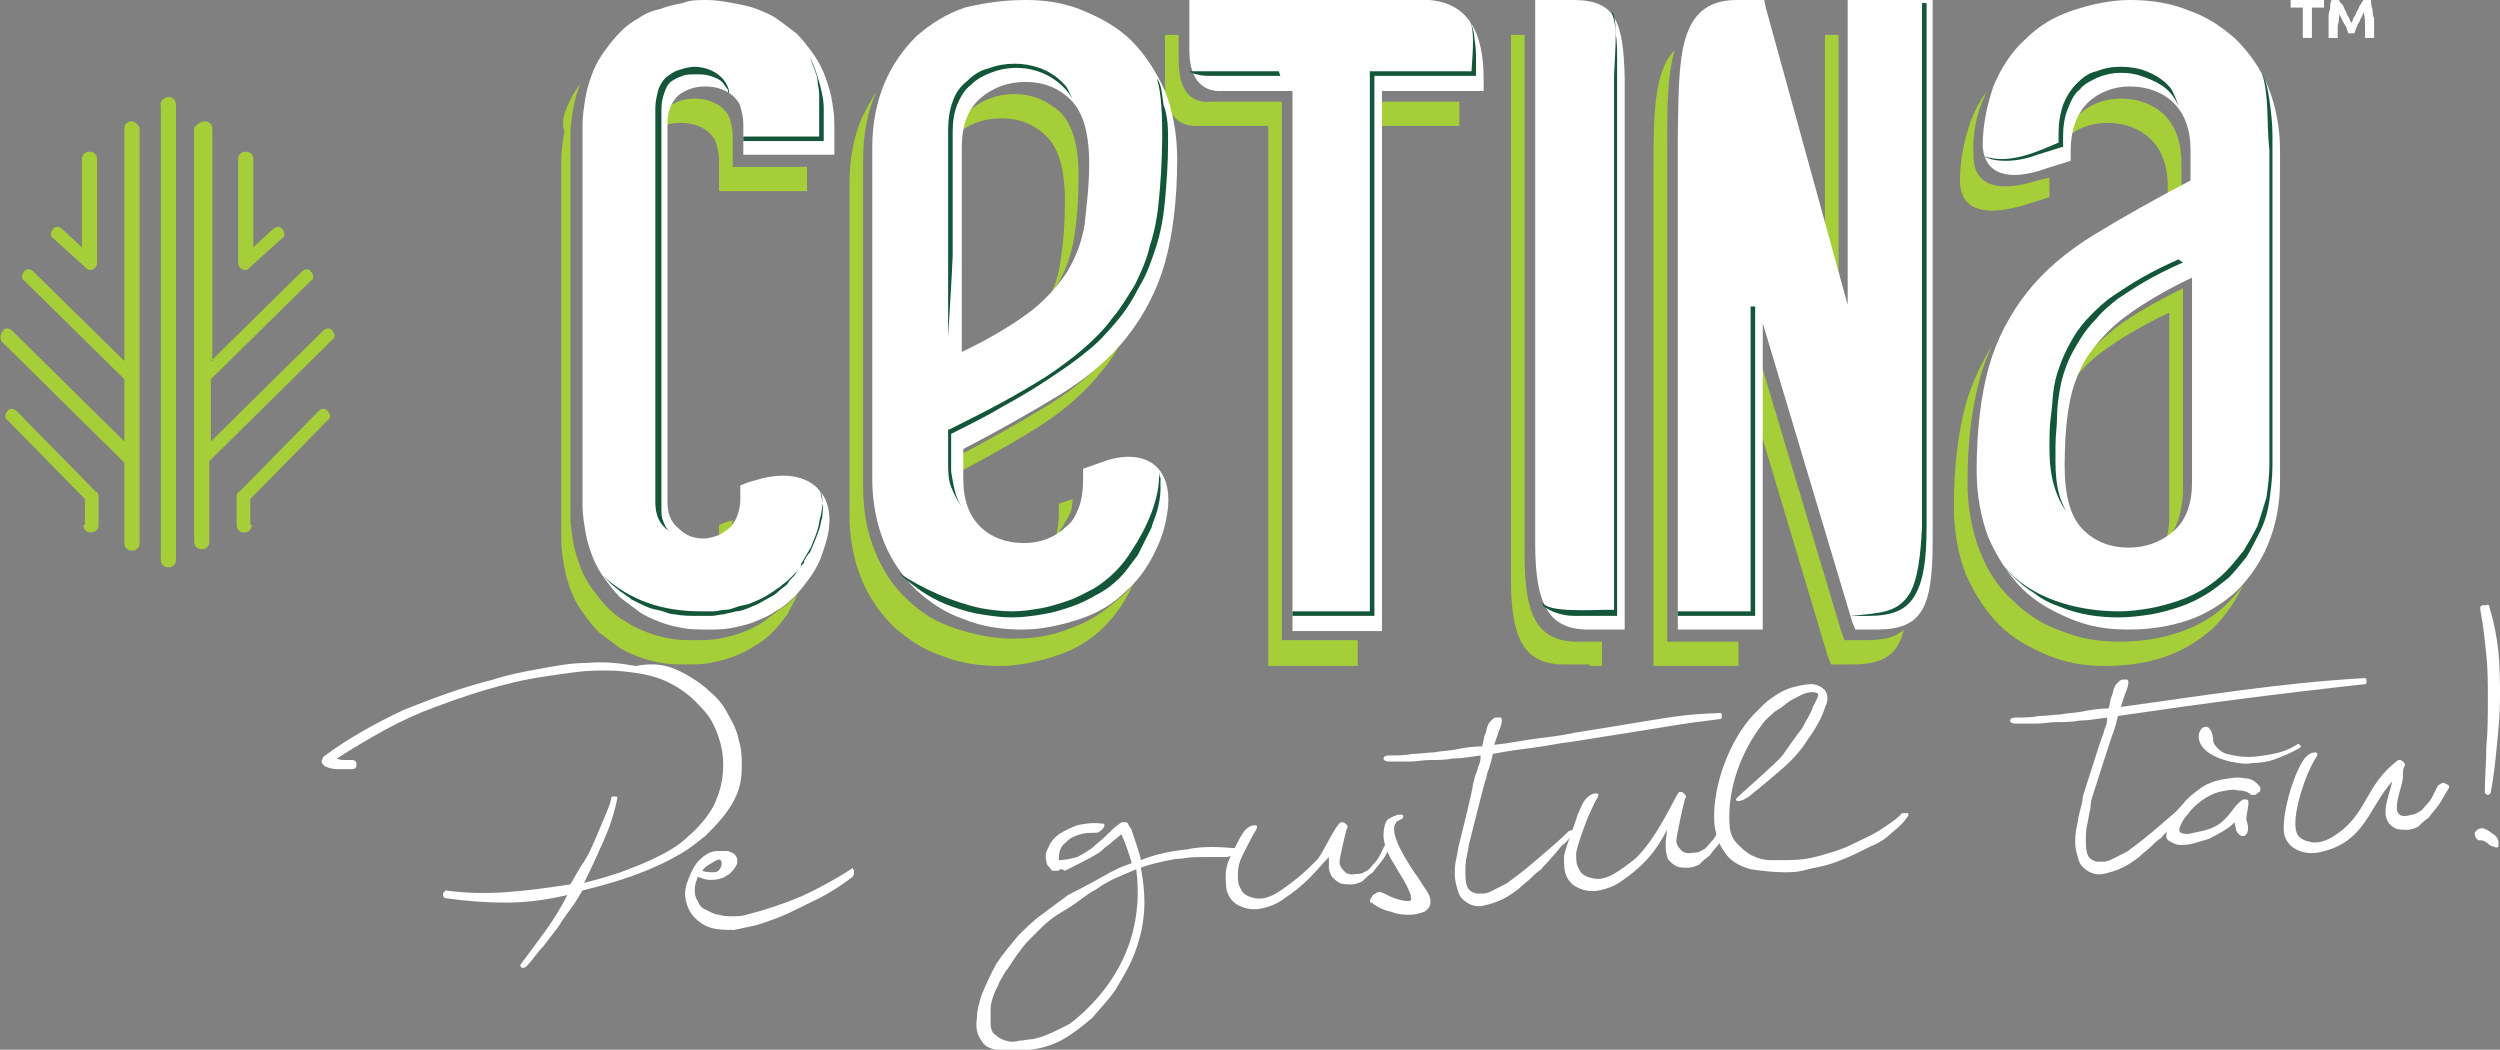 <?xml version="1.0" encoding="utf-8"?>
<!-- Generator: Adobe Illustrator 21.0.0, SVG Export Plug-In . SVG Version: 6.00 Build 0)  -->
<svg version="1.1" id="Layer_1" xmlns="http://www.w3.org/2000/svg" xmlns:xlink="http://www.w3.org/1999/xlink" x="0px" y="0px"
	 viewBox="0 0 164.8 69.2" style="enable-background:new 0 0 164.8 69.2;" xml:space="preserve">
<rect x="0" y="0" width="164.8" height="69.2" fill="#808080" stroke="none"/>
<style type="text/css">
	.st0{fill:#A6CE39;}
	.st1{fill:#FFFFFF;}
	.st2{fill-rule:evenodd;clip-rule:evenodd;fill:#FFFFFF;}
	.st3{fill:#13563A;}
	.st4{fill-rule:evenodd;clip-rule:evenodd;fill:#A6CE39;}
</style>
<path class="st0" d="M47.4,35.9c0-0.1,0-0.2,0-0.3v-0.5v-0.5l0.5-0.2l0.4-0.1c0,0.2-0.1,0.5-0.2,0.7c-0.1,0.3-0.3,0.5-0.5,0.8l0,0
	C47.6,35.8,47.5,35.9,47.4,35.9 M53.2,11v0.9v0.7h-0.7h-4.4h-0.7v-0.7v-1.3c0-0.5-0.1-0.8-0.2-1.2c-0.1-0.3-0.3-0.5-0.5-0.7
	c-0.5-0.4-1.1-0.6-1.8-0.6c-0.6,0-1.1,0.1-1.5,0.4c0.1-0.6,0.3-1.1,0.6-1.4c0.5-0.4,1.1-0.6,1.8-0.6c0.7,0,1.3,0.2,1.8,0.6
	c0.2,0.2,0.4,0.4,0.5,0.7c0.1,0.3,0.2,0.7,0.2,1.2v1.3V11h0.7H53.2z M52.6,39.1c-0.2,0.5-0.5,1-0.7,1.4h0c-0.3,0.4-0.6,0.8-1,1.2
	c-0.4,0.4-0.8,0.7-1.2,0.9l0,0c-0.4,0.3-0.9,0.5-1.4,0.7c-0.5,0.2-1,0.3-1.5,0.4c-0.5,0.1-1.1,0.1-1.6,0.1c-0.5,0-1.1,0-1.6-0.1
	c-0.5-0.1-1-0.2-1.5-0.4c-0.5-0.2-1-0.4-1.4-0.7l0,0c-0.4-0.3-0.8-0.6-1.2-0.9h0c-0.4-0.4-0.7-0.8-1-1.2c-0.3-0.4-0.6-0.9-0.8-1.4
	c-0.2-0.5-0.4-1.1-0.5-1.7c-0.1-0.6-0.2-1.2-0.2-1.8v-25c0-0.7,0.1-1.3,0.2-1.9h0C37,8,37.2,7.5,37.4,7c0.2-0.5,0.5-1,0.8-1.4v0
	c0-0.1,0.1-0.1,0.1-0.2l0,0c-0.2,0.5-0.4,1.1-0.5,1.7h0c-0.1,0.6-0.2,1.2-0.2,1.9v25c0,0.6,0.1,1.2,0.2,1.8c0.1,0.6,0.3,1.1,0.5,1.7
	c0.2,0.5,0.5,1,0.8,1.4c0.3,0.4,0.6,0.8,1,1.2h0c0.4,0.4,0.8,0.7,1.2,0.9l0,0c0.4,0.3,0.9,0.5,1.4,0.7c0.5,0.2,1,0.3,1.5,0.4
	c0.5,0.1,1.1,0.1,1.6,0.1c0.6,0,1.1,0,1.6-0.1c0.5-0.1,1-0.2,1.5-0.4c0.5-0.2,1-0.4,1.4-0.7l0,0c0.4-0.3,0.8-0.6,1.2-0.9
	C52,39.8,52.3,39.5,52.6,39.1z"/>
<path class="st0" d="M70.2,13.2c0-2-0.4-3.4-1.2-4.2c-0.8-0.8-1.8-1.2-3-1.2c-1.2,0-2.2,0.4-3,1.1c0,0-0.1,0.1-0.1,0.1
	c0.2-0.7,0.5-1.3,1-1.7c0.8-0.7,1.8-1.1,3-1.1c1.1,0,2.1,0.4,3,1.2c0.8,0.8,1.2,2.2,1.2,4.2c0,1.5-0.1,2.9-0.3,4.1
	c-0.2,1.2-0.6,2.3-1.2,3.2c-0.1,0.1-0.2,0.3-0.3,0.4c0.3-0.6,0.5-1.3,0.6-2C70.1,16,70.2,14.7,70.2,13.2 M69.6,35.4
	c0.1-0.4,0.2-0.9,0.2-1.5v-0.7l0.9-0.3c0,0.5-0.1,0.9-0.3,1.2C70.1,34.6,69.9,35,69.6,35.4z M74.3,21.8c-0.5,1-1,1.9-1.7,2.7
	c-1.1,1.4-2.6,2.7-4.4,3.8c-1.6,1-3.4,2-5.5,3.1v-1.1c2.5-1.3,4.6-2.5,6.4-3.6c1.8-1.1,3.3-2.4,4.4-3.8
	C73.8,22.6,74.1,22.2,74.3,21.8z M74.7,38.5c-0.5,1.1-1.1,2-1.9,2.8c-0.9,0.9-1.9,1.5-3.1,1.9c-1.2,0.4-2.5,0.7-3.8,0.7
	c-1.4,0-2.7-0.2-3.9-0.7c-1.2-0.4-2.2-1.1-3.1-1.9c-0.9-0.9-1.6-1.9-2.1-3.1c-0.5-1.2-0.8-2.7-0.8-4.2V12c0-1.6,0.3-3,0.8-4.2
	c0.3-0.6,0.6-1.2,1-1.8c0,0.1-0.1,0.1-0.1,0.2c-0.5,1.2-0.8,2.6-0.8,4.2v21.8c0,1.6,0.3,3,0.8,4.2c0.5,1.2,1.2,2.3,2.1,3.1
	c0.9,0.9,1.9,1.5,3.1,1.9c1.2,0.4,2.5,0.7,3.9,0.7c1.4,0,2.6-0.2,3.8-0.7c1.2-0.4,2.2-1.1,3.1-1.9C74,39.3,74.4,38.9,74.7,38.5z"/>
<path class="st0" d="M89.5,42.3v0.9v0.7h-0.7h-4.5h-0.7v-0.7V8.3H79c-1.9,0.1-2.2-1.6-2.2-2.7V3.1V2.3h0.7h0.2V4
	c0,1.2,0.3,2.9,2.2,2.7h4.6v34.8v0.7h0.7H89.5z M95.5,8.3h-5.1V6.7h5.8c0,0.3,0,0.6,0,0.9v0.7H95.5z"/>
<path class="st0" d="M104.8,43.8h-1.9c-2.5-0.1-3.3-1.8-3.3-5.7V3.1V2.3h0.7h0.2v34.3c0,3.9,0.8,5.6,3.3,5.7h1.8v0.9v0.7H104.8z"/>
<path class="st0" d="M120.3,17.7V3.1V2.3h0.7h0.2v18.6L120.3,17.7z M114.6,42.3v0.9v0.7h-0.7h-4.2h-0.7v-0.7v-32
	c0-3.5,0-6.5,1.4-7.9c-0.5,1.6-0.5,3.9-0.5,6.3v32v0.7h0.7H114.6z M122.1,43.8h-0.9h-0.5l-0.2-0.5l-5-16.7v-4.6l5.9,19.7l0.2,0.5
	h0.5h0.9c1.2,0,2-0.2,2.5-0.7C125.1,43.2,124.1,43.8,122.1,43.8z"/>
<path class="st0" d="M142.8,35.6c0.1-0.4,0.2-0.9,0.2-1.5V20.6c-1.7,0.8-3.2,1.7-4.3,2.5c-1,0.7-1.7,1.5-2.3,2.3
	c0.2-0.4,0.4-0.8,0.6-1.2c0.6-1,1.5-1.8,2.6-2.7c1.1-0.8,2.5-1.6,4.3-2.5v13.5C143.8,33.9,143.5,34.9,142.8,35.6 M142.9,13.1v-0.8
	c0-1.4-0.4-2.4-1.1-3.1c-0.7-0.7-1.7-1.1-2.9-1.1c-1.1,0-2.1,0.4-2.8,1.1l0,0c0.2-0.7,0.5-1.2,0.9-1.6c0.7-0.7,1.7-1.1,2.8-1.1
	c1.2,0,2.2,0.4,2.9,1.1c0.7,0.7,1.1,1.8,1.1,3.1v2C143.5,12.8,143.2,13,142.9,13.1z M147.9,38.5c-0.5,1.1-1.2,2.1-2,2.9
	c-0.9,0.8-2,1.5-3.2,1.9c-1.2,0.4-2.5,0.6-3.9,0.6c-1.4,0-2.6-0.2-3.8-0.7c-1.2-0.5-2.3-1.1-3.2-2c-0.9-0.9-1.6-2-2.2-3.3
	c-0.5-1.3-0.8-2.8-0.8-4.5c0-2.7,0.3-5,0.8-6.8c0.4-1.4,1-2.6,1.7-3.8c-0.3,0.7-0.6,1.4-0.8,2.2c-0.5,1.8-0.8,4.1-0.8,6.8
	c0,1.7,0.3,3.2,0.8,4.5c0.5,1.3,1.2,2.4,2.2,3.3c0.9,0.9,2,1.6,3.2,2c1.2,0.5,2.5,0.7,3.8,0.7c1.4,0,2.7-0.2,3.9-0.6
	c1.2-0.4,2.3-1,3.2-1.9C147.2,39.4,147.6,39,147.9,38.5z M129.2,11.9c0-1.4,0.3-2.7,0.7-3.9c0.3-0.7,0.6-1.4,1.1-2
	c-0.1,0.1-0.1,0.2-0.2,0.4c-0.5,1.1-0.8,2.4-0.7,3.9c0,2,1.7,2.4,4.2,1.6l0.8-0.2c0,0.2,0,0.4,0,0.6V13l-1.6,0.5
	C130.9,14.3,129.2,13.9,129.2,11.9z"/>
<path class="st1" d="M54.6,35.1c-0.1,0.6-0.3,1.1-0.5,1.7c-0.2,0.5-0.5,1-0.8,1.4h0c-0.3,0.4-0.6,0.8-1,1.2
	c-0.4,0.4-0.8,0.7-1.2,0.9l0,0c-0.4,0.3-0.9,0.5-1.4,0.7c-0.5,0.2-1,0.3-1.5,0.4c-0.5,0.1-1.1,0.1-1.6,0.1c-0.5,0-1.1,0-1.6-0.1
	c-0.5-0.1-1-0.2-1.5-0.4c-0.5-0.2-1-0.4-1.4-0.7l0,0c-0.4-0.3-0.8-0.6-1.2-0.9h0c-0.4-0.4-0.7-0.8-1-1.2c-0.3-0.4-0.6-0.9-0.8-1.4
	c-0.2-0.5-0.4-1.1-0.5-1.7c-0.1-0.6-0.2-1.2-0.2-1.8v-25c0-0.7,0.1-1.3,0.2-1.9h0c0.1-0.6,0.3-1.2,0.5-1.7c0.2-0.5,0.5-1,0.8-1.4v0
	c0.3-0.4,0.6-0.8,1-1.2l0,0c0.4-0.4,0.8-0.7,1.2-0.9c0.4-0.3,0.9-0.5,1.4-0.6v0c0.5-0.2,1-0.3,1.5-0.4v0C45.5,0,46,0,46.6,0
	c0.6,0,1.1,0.1,1.7,0.2c0.5,0.1,1.1,0.2,1.6,0.4c0.5,0.2,1,0.4,1.4,0.7c0.4,0.3,0.8,0.6,1.2,0.9c0.4,0.4,0.7,0.8,1,1.2
	c0.3,0.4,0.6,0.9,0.8,1.4l0,0c0.2,0.5,0.4,1.1,0.5,1.6c0.1,0.6,0.2,1.1,0.2,1.8v1.3v0.7h-0.7h-4.4H49V9.5V8.2c0-0.5-0.1-0.8-0.2-1.2
	c-0.1-0.3-0.3-0.5-0.5-0.7c-0.5-0.4-1.1-0.6-1.8-0.6c-0.7,0-1.3,0.2-1.8,0.6c-0.4,0.4-0.7,1-0.7,1.8v25c0,0.7,0.2,1.3,0.7,1.7l0,0
	c0.5,0.5,1,0.7,1.7,0.7c0.3,0,0.6-0.1,0.9-0.2v0c0.3-0.1,0.5-0.3,0.8-0.5l0,0c0.2-0.2,0.4-0.5,0.5-0.8c0.1-0.3,0.2-0.6,0.2-1v-0.5
	v-0.5l0.5-0.2l0.7-0.2C53.2,30.7,55.1,32.4,54.6,35.1"/>
<path class="st1" d="M71.8,10.8c0-2-0.4-3.4-1.2-4.2c-0.8-0.8-1.8-1.2-3-1.2c-1.2,0-2.2,0.4-3,1.1c-0.8,0.7-1.2,1.8-1.2,3.2v13.5
	c1.7-0.8,3.2-1.7,4.3-2.5c1.1-0.8,1.9-1.7,2.6-2.7c0.6-1,1-2,1.2-3.2C71.6,13.7,71.8,12.4,71.8,10.8 M77,33.4
	c-0.1,0.9-0.3,1.7-0.6,2.4c-0.5,1.2-1.2,2.3-2.1,3.1c-0.9,0.9-1.9,1.5-3.1,1.9c-1.2,0.4-2.5,0.7-3.8,0.7c-1.4,0-2.7-0.2-3.9-0.7
	c-1.2-0.4-2.2-1.1-3.1-1.9c-0.9-0.9-1.6-1.9-2.1-3.1c-0.5-1.2-0.8-2.7-0.8-4.2V9.7c0-1.6,0.3-3,0.8-4.2s1.2-2.2,2.1-3.1
	c0.9-0.8,2-1.5,3.2-1.9C64.8,0.2,66.2,0,67.6,0c1.4,0,2.6,0.2,3.8,0.7c1.2,0.5,2.3,1.1,3.2,2c0.9,0.9,1.6,2,2.2,3.3
	c0.5,1.3,0.8,2.8,0.8,4.5c0,2.7-0.3,5-0.8,6.8c-0.5,1.8-1.4,3.5-2.5,4.9c-1.1,1.4-2.6,2.7-4.4,3.8c-1.8,1.1-3.9,2.3-6.4,3.6v2
	c0,1.4,0.4,2.4,1.1,3.1c0.7,0.7,1.7,1.1,2.9,1.1c1.1,0,2.1-0.4,2.8-1.1c0.4-0.3,0.6-0.7,0.8-1.2c0.2-0.5,0.3-1.2,0.3-1.9v-0.7
	l1.7-0.6C75.7,29.6,77.2,30.9,77,33.4z"/>
<path class="st1" d="M97.1,6h-6v29.3v5.6v0.7h-0.7h-4.5h-0.7v-0.7V6h-4.6c-1.9,0.1-2.2-1.6-2.2-2.7V0.7V0H79h15.2
	c2.5,0.2,3.6,2,3.6,5.2V6H97.1z"/>
<path class="st1" d="M106.4,41.5h-1.9c-2.5-0.1-3.3-1.8-3.3-5.7V0.7V0h0.7h1.8c2.8,0,3.3,1.4,3.4,5.1v35.7v0.7H106.4z"/>
<path class="st1" d="M123.7,41.5h-0.9h-0.5l-0.2-0.5l-5.9-19.7v19.5v0.7h-0.7h-4.2h-0.7v-0.7v-32c0.1-4.8-0.1-8.8,3.9-8.8h1.3h0.5
	l0.1,0.5l5.4,19.6V0.7V0h0.7h4.2h0.7v0.7v35C127.4,40.1,126.7,41.5,123.7,41.5"/>
<path class="st2" d="M136.1,30.7c0,2,0.4,3.4,1.2,4.2c0.8,0.8,1.8,1.2,3,1.2c1.2,0,2.2-0.4,3-1.1c0.8-0.7,1.2-1.8,1.2-3.2V18.3
	c-1.7,0.8-3.2,1.7-4.3,2.5c-1.1,0.8-1.9,1.7-2.6,2.7c-0.6,1-1,2-1.2,3.2C136.2,27.8,136.1,29.2,136.1,30.7 M130.7,9.6
	c0-1.4,0.3-2.7,0.7-3.9c0.5-1.2,1.2-2.3,2.1-3.1c0.9-0.9,1.9-1.5,3.1-1.9c1.2-0.4,2.5-0.7,3.8-0.7c1.4,0,2.7,0.2,3.9,0.7
	c1.2,0.4,2.2,1.1,3.1,1.9c0.9,0.9,1.6,1.9,2.1,3.1c0.5,1.2,0.8,2.7,0.8,4.2v21.8c0,1.6-0.3,3-0.8,4.2c-0.5,1.2-1.2,2.2-2.1,3.1
	c-0.9,0.8-2,1.5-3.2,1.9c-1.2,0.4-2.5,0.6-3.9,0.6c-1.4,0-2.6-0.2-3.8-0.7c-1.2-0.5-2.3-1.1-3.2-2c-0.9-0.9-1.6-2-2.2-3.3
	c-0.5-1.3-0.8-2.8-0.8-4.5c0-2.7,0.3-5,0.8-6.8c0.5-1.8,1.4-3.5,2.5-4.9c1.1-1.4,2.6-2.7,4.4-3.8c1.8-1.1,3.9-2.3,6.4-3.6v-2
	c0-1.4-0.4-2.4-1.1-3.1c-0.7-0.7-1.7-1.1-2.9-1.1c-1.1,0-2.1,0.4-2.8,1.1c-0.7,0.7-1.1,1.8-1.1,3.1v0.7l-1.6,0.5
	C132.4,12,130.8,11.5,130.7,9.6z"/>
<path class="st1" d="M45.3,44.5c0.5,0.3,1,0.6,1.5,1.1c0.5,0.4,0.9,0.9,1.2,1.5c0.3,0.5,0.6,1.1,0.7,1.7c0.2,0.6,0.2,1.2,0.2,1.8
	c0,0.6-0.1,1.2-0.3,1.7c-0.2,0.5-0.5,1-0.9,1.5c-0.4,0.5-0.8,0.9-1.2,1.3c-0.5,0.4-1,0.8-1.5,1.1c-1,0.6-2.1,1.1-3.2,1.5
	c-1.1,0.4-2.2,0.7-3.4,1c-0.2,0.3-0.4,0.7-0.7,1.1c-0.3,0.4-0.6,0.8-0.9,1.3c-0.3,0.4-0.7,0.9-1,1.3c-0.4,0.4-0.7,0.9-1.1,1.3
	c-0.1,0.1-0.2,0.1-0.3,0.1c-0.1-0.1-0.1-0.1-0.1-0.2c0.6-0.8,1.2-1.6,1.7-2.3c0.5-0.7,1-1.5,1.4-2.3c-1.3,0.3-2.6,0.5-4,0.5
	c-1.4,0-2.7-0.1-4.1-0.3c-0.1-0.1-0.1-0.2-0.1-0.3c0.1-0.1,0.1-0.2,0.2-0.2c1.4,0.2,2.8,0.2,4.1,0.1c1.4-0.1,2.7-0.3,4.1-0.5
	c0.3-0.5,0.6-1.1,0.9-1.5c0.3-0.5,0.5-0.9,0.7-1.4c0.2-0.5,0.4-0.9,0.6-1.4c0.2-0.5,0.4-0.9,0.5-1.4c0-0.1,0.1-0.1,0.2-0.1
	c0.1,0,0.2,0,0.2,0.1c-0.2,1-0.5,1.9-0.9,2.8c-0.4,0.9-0.8,1.8-1.3,2.8c0.8-0.2,1.5-0.4,2.4-0.7c0.8-0.3,1.6-0.6,2.4-1
	c0.8-0.4,1.5-0.8,2.1-1.4c0.6-0.5,1.2-1.2,1.6-1.9c0.3-0.6,0.5-1.2,0.6-1.8c0.1-0.7,0.1-1.3,0-1.9c-0.1-0.6-0.3-1.2-0.6-1.8
	c-0.3-0.6-0.7-1-1.2-1.5c-0.5-0.5-1.1-0.9-1.7-1.2c-0.6-0.3-1.3-0.5-1.9-0.6c-0.7-0.1-1.4-0.2-2.1-0.2c-0.7,0-1.4,0-2.1,0.1
	c-1.5,0.2-3.1,0.4-4.6,0.8c-1.6,0.4-3.1,0.9-4.7,1.5c-1.1,0.4-2.2,0.9-3.3,1.5c-1.1,0.6-2.1,1.2-3.2,1.9c0.2,0.1,0.4,0.1,0.5,0.1
	c0.2,0,0.3,0,0.5,0c0.2,0,0.3,0.1,0.3,0.3c0,0.2-0.1,0.3-0.3,0.3c-0.3,0-0.7,0-1,0c-0.3,0-0.6-0.1-0.8-0.2c-0.1-0.1-0.2-0.2-0.2-0.3
	c0-0.1,0.1-0.2,0.1-0.3c1.6-1.2,3.4-2.2,5.3-3.1c2-0.8,3.9-1.5,5.9-2c0.9-0.3,1.9-0.5,3-0.7c1.1-0.2,2.1-0.4,3.2-0.4
	c1.1-0.1,2.1,0,3.2,0.2C43.5,43.6,44.4,44,45.3,44.5"/>
<path class="st1" d="M46.9,56.9c-0.2,0.1-0.5,0.3-0.6,0.5c0.2,0.1,0.5,0.1,0.7,0.1c0.3,0,0.4-0.1,0.5-0.3c0.1-0.2,0.1-0.4,0-0.5
	C47.4,56.6,47.2,56.7,46.9,56.9 M56.1,57.3c0.1-0.1,0.1-0.1,0.2,0.1c0,0.1,0,0.3-0.1,0.4c-0.9,0.7-1.9,1.3-2.8,1.7
	c-1,0.5-1.8,0.9-2.4,1.1c-0.3,0.1-0.8,0.3-1.2,0.4c-0.5,0.1-0.9,0.2-1.4,0.3c-0.5,0-0.9,0-1.4-0.1c-0.4-0.1-0.8-0.3-1.2-0.7
	c-0.3-0.3-0.5-0.7-0.6-1.2c-0.1-0.5,0-0.9,0.2-1.4c0.2-0.5,0.4-0.9,0.7-1.2c0.3-0.3,0.7-0.6,1.2-0.6c0.3,0,0.6,0,0.7,0
	c0.2,0.1,0.3,0.1,0.4,0.2c0.1,0.1,0.2,0.2,0.2,0.4c0,0.1,0,0.3-0.1,0.4c-0.1,0.2-0.2,0.3-0.4,0.5c-0.2,0.1-0.4,0.3-0.6,0.3
	c-0.2,0.1-0.5,0.1-0.7,0.1c-0.3,0-0.5-0.1-0.8-0.2c-0.1,0.3-0.2,0.5-0.2,0.8c0,0.3,0,0.5,0.2,0.8c0.1,0.3,0.3,0.5,0.6,0.6
	c0.2,0.1,0.5,0.3,0.8,0.3c0.3,0.1,0.6,0.1,0.9,0.1c0.3,0,0.6,0,0.9-0.1c1.2-0.3,2.4-0.7,3.6-1.2C53.9,58.6,55,58,56.1,57.3z"/>
<path class="st1" d="M72.5,65.6c1-1.2,1.7-2.5,2.1-3.9c0.4-1.4,0.5-2.9,0.3-4.4c-0.5,0.2-0.9,0.4-1.4,0.6c-0.4,0.2-0.8,0.4-1.2,0.7
	c-0.4,0.2-0.8,0.5-1.2,0.8s-0.9,0.6-1.4,0.9c-0.3,0.2-0.7,0.5-1,0.8c-0.3,0.3-0.6,0.6-0.9,0.9c-0.3,0.3-0.5,0.6-0.8,1
	c-0.2,0.3-0.4,0.6-0.6,0.9c-0.2,0.2-0.3,0.5-0.5,0.8c-0.1,0.3-0.3,0.6-0.4,0.9c-0.1,0.3-0.2,0.6-0.2,0.9c0,0.3,0,0.6,0,0.9
	c0,0.4,0.1,0.7,0.3,0.8c0.2,0.2,0.4,0.3,0.7,0.4c0.3,0.1,0.6,0.1,0.9,0c0.3,0,0.6-0.1,0.9-0.1c0.9-0.2,1.6-0.6,2.4-1
	C71.3,66.9,71.9,66.3,72.5,65.6 M81.2,55.9c0.2,0,0.3,0,0.3,0.1c0,0.1,0,0.1,0,0.2c-0.1,0.1-0.2,0.1-0.3,0.2
	c-0.2,0.1-0.4,0.1-0.6,0.1c-0.5,0-1,0-1.4,0c-0.4,0-0.8,0-1.3,0.1c-0.4,0-0.8,0.1-1.3,0.2c-0.4,0.1-0.9,0.2-1.4,0.4
	c0.2,1,0.3,2.1,0.2,3.1c-0.1,1.1-0.4,2.1-0.8,3c-0.3,0.7-0.7,1.3-1.1,2c-0.5,0.7-1,1.2-1.5,1.8c-0.6,0.5-1.2,1-1.9,1.4
	c-0.7,0.4-1.4,0.6-2.2,0.7c-0.2,0.1-0.5,0.1-0.8,0.1c-0.3,0-0.6,0-0.9,0c-0.3,0-0.6-0.1-0.9-0.2c-0.3-0.1-0.5-0.3-0.6-0.5
	c-0.3-0.4-0.4-0.9-0.3-1.5c0-0.6,0.2-1.1,0.3-1.5c0.3-0.7,0.6-1.4,1-2.1c0.4-0.6,0.9-1.2,1.4-1.8c0.5-0.5,1.1-1.1,1.7-1.5
	c0.5-0.4,1.1-0.8,1.6-1.2c1.2-0.6,2.1-1.1,2.8-1.5c0.2-0.1,0.4-0.2,0.6-0.3c0.3-0.1,0.5-0.2,0.8-0.3c0-0.1-0.5-1.6-0.6-1.7
	c0-0.1-0.1-0.2-0.1-0.2c-0.2,0.2-0.5,0.4-0.7,0.6c-0.1,0.1-0.3,0.2-0.4,0.3c-0.1,0.1-0.1,0.1-0.2,0.2c-0.4,0.3-1.2,0.7-2.4,1.3l0,0
	l0,0L70,57.3c-0.1,0-0.2,0-0.2,0.1c-0.2,0-0.3,0-0.4,0c-0.1,0-0.1-0.1-0.2-0.2C69.1,57.1,69,57,69,56.9c-0.1-0.4-0.1-0.7,0.1-1
	c0.1-0.3,0.3-0.6,0.7-0.9c0.3-0.2,0.7-0.4,1.2-0.6c0.5-0.1,1-0.2,1.7-0.1c0.1,0,0.1,0,0.1,0.1c0,0.1,0,0.1-0.1,0.2
	c0,0.1-0.1,0.1-0.2,0.2c-0.1,0.1-0.2,0.1-0.4,0.1c-0.3,0-0.6,0-0.9,0.1c-0.3,0.1-0.6,0.2-0.8,0.4c-0.2,0.2-0.4,0.3-0.5,0.6
	c-0.1,0.2-0.1,0.5-0.1,0.7c0.4,0,0.8-0.1,1.2-0.2c0.4-0.2,0.7-0.4,1-0.6c0.3-0.3,0.6-0.5,0.9-0.8c0.3-0.3,0.6-0.6,0.9-0.8
	c0.1-0.1,0.2-0.1,0.4-0.1c0.1,0,0.2,0.1,0.2,0.2c0.1,0.1,0.1,0.2,0.2,0.3c0,0.1,0.6,1.7,0.6,2c1-0.4,2-0.6,3-0.7
	C79.1,55.8,80.1,55.8,81.2,55.9z"/>
<path class="st1" d="M91.8,55.6c-0.2,0.3-0.4,0.7-0.6,1c-0.2,0.3-0.5,0.6-0.7,0.9c-0.3,0.2-0.5,0.4-0.7,0.6
	c-0.2,0.1-0.5,0.2-0.7,0.2c-0.3,0-0.6,0-0.8-0.1c-0.2-0.1-0.4-0.3-0.5-0.4c-0.1-0.2-0.2-0.4-0.2-0.6c0-0.2,0-0.5,0-0.7
	c-0.4,0.4-0.8,0.9-1.3,1.4c-0.5,0.5-1,0.9-1.6,1.3c-0.5,0.4-1.1,0.6-1.6,0.7c-0.6,0.1-1.1,0-1.6-0.3c-0.3-0.2-0.5-0.5-0.6-0.8
	c-0.1-0.3-0.1-0.7-0.1-1.1c0-0.4,0.1-0.8,0.3-1.2c0.2-0.4,0.7-1.5,1-1.8c0.2-0.2,0.4-0.3,0.6-0.3c0.2,0,0.2,0.1,0.1,0.3
	c-0.2,0.3-0.7,1.3-0.9,1.7c-0.2,0.4-0.3,0.8-0.3,1.2s0,0.7,0.2,1c0.1,0.3,0.4,0.5,0.9,0.6c0.4,0.1,0.9,0,1.4-0.3
	c0.5-0.3,0.9-0.6,1.4-1c0.5-0.4,0.9-0.8,1.3-1.2c0.4-0.4,1.2-2.3,1.6-2.5c0.1,0,0.2,0,0.3,0.1c0.1,0.1,0.2,0.2,0.1,0.3
	c-0.1,0.2-0.5,2-0.5,2.2c0,0.2,0.1,0.4,0.2,0.5c0.1,0.1,0.2,0.3,0.4,0.3c0.2,0.1,0.4,0,0.7,0c0.2,0,0.3-0.1,0.5-0.2
	c0.2-0.1,0.3-0.3,0.5-0.5c0.2-0.2,0.3-0.4,0.4-0.6c0.1-0.2,0.2-0.4,0.3-0.6c0.1-0.1,0.2-0.2,0.4-0.2C91.8,55.4,91.8,55.5,91.8,55.6"
	/>
<path class="st1" d="M92.3,53.7c0.1,0,0.2,0,0.2,0.1c0,0.1,0,0.1-0.1,0.2c-0.1,0-0.2,0.1-0.2,0.1c-0.1,0-0.2,0.1-0.2,0.2
	c-0.1,0.1-0.1,0.2-0.1,0.4c0,0.3,0.1,0.5,0.2,0.8c0.1,0.3,0.3,0.6,0.5,1c0.2,0.3,0.4,0.7,0.7,1.1c0.3,0.4,0.5,0.8,0.8,1.2
	c0.1,0.2,0.2,0.4,0.2,0.6c0,0.3-0.1,0.5-0.4,0.7c-0.3,0.1-0.6,0.2-0.9,0.2c-0.4,0-0.8,0-1.3-0.2c-0.5-0.1-0.9-0.3-1.3-0.6
	c0,0-0.1,0-0.1-0.1c0-0.1,0.1-0.2,0.2-0.4c0.2-0.1,0.3-0.2,0.4-0.2c0.1,0,0.1,0,0.1,0c0.3,0.1,0.6,0.3,0.9,0.4
	c0.3,0.1,0.6,0.2,0.9,0.2c0.2,0,0.3-0.1,0.2-0.2c0,0,0,0,0-0.1c0,0,0,0,0-0.1c-0.2-0.5-0.4-0.9-0.6-1.2c-0.2-0.3-0.4-0.7-0.6-1
	c-0.2-0.3-0.3-0.6-0.4-0.8c-0.1-0.3-0.2-0.6-0.2-0.9c0-0.5,0.1-0.9,0.3-1.1C91.7,53.9,92,53.7,92.3,53.7"/>
<path class="st1" d="M113.4,47c0.1,0,0.1,0.1,0.1,0.2c0,0.1,0,0.2-0.1,0.2c-2.5,0.3-2.9,0.4-5.4,0.8c-2.5,0.4-1.9,0.3-4.4,0.7
	c-0.9,0.1-1.8,0.3-2.6,0.4c-0.8,0.1-1.6,0.2-2.6,0.4c0,0.2-0.1,0.3-0.1,0.5c-0.1,0.2-0.1,0.4-0.2,0.6c-0.1,0.2-0.1,0.5-0.2,0.7
	c-0.1,0.3-0.9,3.5-1,3.9c-0.1,0.3-0.1,0.6-0.2,1c-0.1,0.4-0.1,0.7-0.1,1.1c0,0.3,0,0.6,0.1,0.9c0.1,0.3,0.3,0.4,0.6,0.5
	c0.1,0,0.3,0,0.5,0c0.2,0,0.4-0.1,0.6-0.2c0.2-0.1,0.4-0.2,0.6-0.3c0.2-0.1,0.4-0.2,0.5-0.3c0.7-0.5,1.3-1,2-1.6
	c0.7-0.6,1.3-1.1,1.9-1.7c0.2-0.1,0.3-0.1,0.3,0c0,0.1,0,0.2-0.1,0.3c-0.2,0.2-0.3,0.4-0.6,0.6c-0.2,0.2-0.4,0.5-0.7,0.8
	c-0.2,0.3-0.5,0.5-0.7,0.8c-0.3,0.2-0.5,0.4-0.7,0.6c-0.2,0.2-0.5,0.4-0.8,0.7c-0.4,0.3-0.7,0.5-1.1,0.7c-0.4,0.2-0.8,0.3-1.2,0.4
	c-0.4,0.1-0.8,0-1.1-0.2c-0.3-0.2-0.5-0.4-0.6-0.8c-0.1-0.3-0.2-0.7-0.2-1c0-0.4,0-0.7,0.1-1.1c0.1-0.4,0.1-0.7,0.2-1
	c0.1-0.4,0.9-3.6,0.9-3.9c0.1-0.3,0.1-0.5,0.2-0.7c0.1-0.2,0.1-0.4,0.2-0.6c0.1-0.2,0.1-0.4,0.1-0.6c-0.7,0.1-1.3,0.2-1.8,0.2
	c-0.5,0.1-1,0.1-1.5,0.1c-0.5,0-0.9,0.1-1.3,0.1c-0.4,0-0.9,0-1.4,0c-0.3,0-0.4-0.1-0.4-0.2c0-0.1,0.1-0.2,0.4-0.2
	c0.5,0,1,0,1.5-0.1c0.5,0,1-0.1,1.4-0.1c0.5-0.1,1-0.1,1.5-0.2c0.5-0.1,1.1-0.2,1.7-0.2c0.1-0.3,0.1-0.6,0.2-0.8
	c0.1-0.2,0.1-0.5,0.2-0.6c0-0.1,0.1-0.2,0.2-0.3c0.1-0.1,0.2-0.2,0.3-0.2c0.1,0,0.2,0,0.3,0c0.1,0,0.1,0.1,0.1,0.2
	c0,0.2-0.1,0.5-0.2,0.7c-0.1,0.3-0.2,0.6-0.3,0.9c1-0.1,1.9-0.3,2.7-0.4c0.8-0.1,1.7-0.2,2.6-0.4c2.5-0.4,1.9-0.3,4.3-0.7
	C110.6,47.2,111,47.1,113.4,47"/>
<path class="st1" d="M114,54.5c-0.2,0.3-0.4,0.7-0.6,1c-0.2,0.3-0.5,0.6-0.7,0.9c-0.3,0.2-0.5,0.4-0.7,0.6c-0.2,0.1-0.5,0.2-0.7,0.2
	c-0.3,0-0.6,0-0.8-0.1c-0.2-0.1-0.4-0.3-0.5-0.4c-0.3-0.5-0.2-1.4-0.1-2c-0.4,0.7-1,2-2.9,3.3c-0.5,0.4-1.1,0.6-1.6,0.7
	c-0.6,0.1-1.1,0-1.6-0.3c-0.3-0.2-0.5-0.5-0.6-0.8c-0.1-0.3-0.1-0.7-0.1-1.1c0-0.4,0.8-2.4,0.9-2.8c0.2-0.4,0.3-0.8,0.6-1.1
	c0.2-0.2,0.4-0.3,0.6-0.3c0.2,0,0.2,0.1,0.1,0.3c-0.2,0.3-0.3,0.6-0.5,1c-0.2,0.4-0.9,2.3-0.9,2.7c0,0.4,0,0.7,0.2,1
	c0.1,0.3,0.4,0.5,0.9,0.6c0.4,0.1,0.9,0,1.4-0.3c0.5-0.3,0.9-0.6,1.4-1c1.5-1.4,2.7-4.3,2.9-4.4c0.1,0,0.2,0,0.3,0.1
	c0.1,0.1,0.2,0.2,0.1,0.3c-0.1,0.2-0.6,2.6-0.6,2.8c0,0.2,0.1,0.4,0.2,0.5c0.1,0.1,0.2,0.3,0.4,0.3c0.2,0.1,0.4,0,0.7,0
	c0.2,0,0.3-0.1,0.5-0.2c0.2-0.1,0.3-0.3,0.5-0.5c0.2-0.2,0.3-0.4,0.4-0.6c0.1-0.2,0.2-0.4,0.3-0.6c0.1-0.1,0.3-0.2,0.4-0.2
	C114,54.2,114,54.3,114,54.5"/>
<path class="st1" d="M119.8,45.7c-0.2-0.1-0.4-0.1-0.8,0c-0.3,0.1-0.6,0.3-1,0.5c-0.3,0.2-0.6,0.5-1,0.7c-0.3,0.3-0.6,0.5-0.8,0.8
	c-1.4,1.8-2.3,4.2-2.2,6.5c0,0.6,0.2,1.1,0.5,1.4c0.3,0.3,0.6,0.6,1,0.8c0.4,0.2,0.8,0.3,1.2,0.3c0.4,0,0.8,0,1.1,0
	c0.8,0,1.5-0.1,2.2-0.3c0.7-0.2,1.4-0.4,2-0.7c0.6-0.3,1.3-0.6,1.8-0.9c0.6-0.4,1.1-0.7,1.5-1.1c0-0.1,0.1-0.1,0.2-0.1
	c0.1,0,0.2,0,0.2,0c0.1,0,0.1,0,0.1,0.1c0,0,0,0.1-0.1,0.2c-0.2,0.3-0.5,0.6-1,1c-0.4,0.4-0.9,0.7-1.4,0.9c-0.6,0.3-1.2,0.6-1.7,0.8
	c-0.5,0.2-1,0.4-1.5,0.5c-0.5,0.1-0.9,0.2-1.3,0.3c-0.4,0.1-0.8,0.1-1.2,0.1c-0.7,0-1.5-0.1-2.2-0.2c-0.7-0.2-1.3-0.5-1.7-1.1
	c-0.2-0.3-0.4-0.6-0.5-1c-0.1-0.4-0.2-0.7-0.2-1.1c-0.1-2.3,1-5.3,2.6-7c0.2-0.2,0.4-0.4,0.6-0.6c0.3-0.3,0.6-0.5,0.9-0.7
	c0.3-0.2,0.7-0.4,1.1-0.5c0.4-0.1,0.8-0.2,1.2-0.2c0.4,0,0.7,0.2,0.9,0.4c0.2,0.3,0.2,0.6,0.1,0.9c-0.1,0.2-0.2,0.6-0.4,1
	c-0.2,0.4-0.5,0.9-0.8,1.3c-0.3,0.5-0.7,1-1.2,1.5c-0.5,0.5-2.2,1.9-2.7,2.3c-0.3,0.2-0.5,0.3-0.7,0.3c-0.2,0-0.2-0.1-0.1-0.2
	c0.6-0.6,2.5-2.2,3-2.8c0.5-0.7,0.9-1.3,1.3-1.8c0.3-0.6,0.6-1,0.7-1.4C119.9,45.9,119.9,45.7,119.8,45.7"/>
<path class="st1" d="M155.9,44.7c0.1,0,0.1,0.1,0.1,0.2c0,0.1,0,0.2-0.1,0.2c-5.5,0.6-10.9,1.3-16.3,2.1c0,0.2-0.1,0.3-0.1,0.5
	c-0.1,0.2-0.1,0.4-0.2,0.6c-0.1,0.2-1.2,3.7-1.3,4c-0.1,0.3-0.2,0.6-0.2,1c-0.1,0.3-0.1,0.6-0.2,1c-0.1,0.4-0.1,0.7-0.1,1.1
	c0,0.3,0,0.6,0.1,0.9c0.1,0.3,0.3,0.4,0.6,0.5c0.1,0,0.3,0,0.5,0c0.2,0,0.4-0.1,0.6-0.2c0.2-0.1,0.4-0.2,0.6-0.3
	c0.2-0.1,0.4-0.2,0.5-0.3c0.7-0.5,1.3-1,2-1.6c0.7-0.6,1.3-1.1,1.9-1.7c0.2-0.1,0.3-0.1,0.3,0s0,0.2-0.1,0.3
	c-0.2,0.2-0.3,0.4-0.6,0.6c-0.2,0.2-0.4,0.5-0.7,0.8c-0.2,0.3-0.5,0.5-0.7,0.8c-0.3,0.2-0.5,0.4-0.7,0.6c-0.2,0.2-0.5,0.4-0.8,0.7
	c-0.4,0.3-0.7,0.5-1.1,0.7c-0.4,0.2-0.8,0.3-1.2,0.4c-0.4,0.1-0.8,0-1.1-0.2c-0.3-0.2-0.5-0.4-0.6-0.8c-0.1-0.3-0.2-0.7-0.2-1
	c0-0.4,0-0.7,0.1-1.1c0.1-0.4,0.1-0.7,0.2-1c0.1-0.4,0.2-0.7,0.2-1c0.1-0.3,1.2-3.8,1.3-4c0.1-0.2,0.1-0.4,0.2-0.6
	c0.1-0.2,0.1-0.4,0.1-0.6c-0.7,0.1-1.3,0.2-1.8,0.2c-0.5,0.1-1,0.1-1.5,0.1c-0.5,0-0.9,0.1-1.3,0.1c-0.4,0-0.9,0-1.4,0
	c-0.3,0-0.4-0.1-0.4-0.2c0-0.1,0.1-0.2,0.4-0.2c0.5,0,1,0,1.5-0.1c0.5,0,1-0.1,1.4-0.1c0.5-0.1,1-0.1,1.5-0.2
	c0.5-0.1,1.1-0.2,1.7-0.2c0.1-0.3,0.1-0.6,0.2-0.8c0.1-0.2,0.1-0.5,0.2-0.6c0-0.1,0.1-0.2,0.2-0.3c0.1-0.1,0.2-0.2,0.3-0.2
	c0.1,0,0.2,0,0.3,0c0.1,0,0.1,0.1,0.1,0.2c0,0.2-0.1,0.5-0.2,0.7c-0.1,0.3-0.2,0.6-0.3,0.9C145,45.9,150.4,45,155.9,44.7"/>
<path class="st1" d="M149,51.9c0,0.1,0,0.1,0,0.2c0,0.1-0.1,0.1-0.2,0.2c-0.1,0.1-0.2,0.1-0.2,0.1c-0.1,0-0.2,0-0.2,0
	c-0.2-0.2-0.5-0.3-0.9-0.3c-0.3-0.1-0.7,0-1.2,0.1c-0.4,0.1-0.8,0.3-1.2,0.6c-0.4,0.3-0.7,0.6-0.9,0.9c-0.3,0.3-0.4,0.6-0.5,0.8
	c-0.1,0.3,0,0.4,0.1,0.4c0.2,0.1,0.5,0.1,0.8,0c1.6-0.3,1.9-0.6,2.8-1.8c0.2-0.2,0.4-0.4,0.5-0.4c0.2,0,0.3,0,0.3,0.1
	c0.1,0.2-0.2,1.1-0.1,1.3c0.3,0.9-0.2,1.2-0.5,0.9c-0.1-0.1-0.2-0.2-0.2-0.3c0-0.1-0.1-0.4-0.1-0.5c-0.3,0.4-1.3,0.9-1.7,1.1
	c-0.3,0.1-0.7,0.2-1,0.3c-0.4,0.1-0.7,0.1-0.9,0.1c-0.2,0-0.4-0.1-0.6-0.2c-0.2-0.1-0.3-0.2-0.3-0.4c0-0.3,0.1-0.6,0.3-1
	c0.2-0.4,0.4-0.7,0.8-1.1c0.3-0.4,0.7-0.7,1.1-1c0.4-0.3,0.9-0.5,1.4-0.6c0.6-0.1,1.1-0.2,1.5-0.1C148.4,51.3,148.7,51.5,149,51.9"
	/>
<path class="st1" d="M161.4,52c-0.2,0.3-0.4,0.7-0.6,1c-0.2,0.3-0.5,0.6-0.7,0.9c-0.3,0.2-0.5,0.4-0.7,0.6c-0.2,0.1-0.5,0.2-0.7,0.2
	c-0.3,0-0.6,0-0.8-0.1c-1.2-0.6-0.4-2.1-0.2-3.1c-1.6,1.8-1.8,4.1-4.9,4.7c-0.6,0.1-1.1,0-1.6-0.3c-0.3-0.2-0.5-0.5-0.6-0.8
	c-0.3-1.1,0.6-4.3,1.4-5.2c0.2-0.2,0.4-0.3,0.6-0.3c0.2,0,0.2,0.1,0.1,0.3c-0.7,1-1.7,4-1.3,5c0.1,0.3,0.4,0.5,0.9,0.6
	c0.4,0.1,0.9,0,1.4-0.3c2.4-1.4,2.1-3.4,4.4-5.1c0.1,0,0.2,0,0.3,0.1c0.1,0.1,0.2,0.2,0.1,0.3c-0.1,0.2-0.1,0.4-0.1,0.6
	c0.1,0.7-1.3,3.2,0.6,2.6c0.2,0,0.3-0.1,0.5-0.2c0.2-0.1,0.3-0.3,0.5-0.5c0.2-0.2,0.3-0.4,0.4-0.6c0.1-0.2,0.2-0.4,0.3-0.6
	c0.1-0.1,0.3-0.2,0.4-0.2C161.5,51.8,161.5,51.8,161.4,52"/>
<path class="st1" d="M164.7,55.5c0,0.1,0,0.2,0,0.3c-0.1,0.1-0.2,0.1-0.3,0c-0.2,0-0.3-0.1-0.4-0.2s-0.3-0.2-0.4-0.2
	c-0.2,0-0.3,0-0.4-0.2c-0.1-0.2-0.1-0.3,0-0.4c0.1-0.1,0.2-0.2,0.4-0.2c0.2,0,0.3,0.1,0.5,0.2c0.1,0.1,0.3,0.2,0.4,0.3
	C164.6,55.2,164.7,55.4,164.7,55.5 M164.1,40c0.3,1,0.5,2,0.6,3c0.1,1.1,0.1,2.1,0.1,3c0,1.1-0.1,2.1-0.2,3.1c-0.1,1-0.2,2-0.4,3.1
	c0,0.1-0.1,0.2-0.2,0.2c-0.1,0-0.2-0.1-0.2-0.2c0-1,0.1-2,0.1-3c0.1-1,0.1-2,0.1-3.1c0-1,0-2-0.1-2.9c-0.1-1-0.2-2-0.4-3
	c0-0.1,0-0.2,0-0.2c0.1-0.1,0.1-0.1,0.2-0.1c0.1,0,0.2,0,0.2,0C164,39.8,164.1,39.9,164.1,40z"/>
<path class="st1" d="M147,50.2c0.5,0.1,1,0.2,1.5,0.1c0.5,0,1.1-0.1,1.6-0.3c0.5-0.2,1-0.4,1.5-0.7c0.1-0.1,0.1-0.1,0-0.2
	c-0.1-0.1-0.1-0.1-0.2,0c-0.5,0.3-1,0.5-1.6,0.6c-0.5,0.1-1.1,0.2-1.6,0.2c-0.5,0-1-0.1-1.4-0.2c-0.4-0.1-0.8-0.5-0.9-0.8
	C145.8,46.4,143.2,49.3,147,50.2"/>
<path class="st1" d="M154.2,0c0,0.1,0.1,0.2,0.2,0.3c0.1,0.1,0.1,0.2,0.2,0.4c0.1,0.1,0.1,0.3,0.2,0.4c0.1,0.1,0.1,0.3,0.2,0.4
	c0.1-0.1,0.1-0.3,0.2-0.4c0.1-0.1,0.1-0.3,0.2-0.4c0.1-0.1,0.1-0.3,0.2-0.4c0.1-0.1,0.1-0.2,0.2-0.3h0.5c0,0.2,0,0.4,0.1,0.6
	c0,0.2,0,0.4,0.1,0.6c0,0.2,0,0.4,0,0.7c0,0.2,0,0.4,0,0.6h-0.6c0-0.2,0-0.5,0-0.8c0-0.3,0-0.6-0.1-0.9c0,0.1-0.1,0.2-0.1,0.3
	c-0.1,0.1-0.1,0.2-0.2,0.4c-0.1,0.1-0.1,0.2-0.2,0.4c0,0.1-0.1,0.2-0.1,0.3h-0.4c0-0.1-0.1-0.2-0.1-0.3c0-0.1-0.1-0.2-0.2-0.4
	c-0.1-0.1-0.1-0.2-0.2-0.4c-0.1-0.1-0.1-0.2-0.1-0.3c0,0.3,0,0.6-0.1,0.9c0,0.3,0,0.6,0,0.8h-0.6c0-0.2,0-0.4,0-0.6
	c0-0.2,0-0.4,0-0.7c0-0.2,0-0.4,0.1-0.6c0-0.2,0-0.4,0.1-0.6H154.2z M153.2,0v0.5h-0.8v2h-0.6v-2h-0.8V0H153.2z"/>
<path class="st3" d="M65.3,4.8c-0.5,0.2-0.9,0.4-1.3,0.8c-0.4,0.3-0.7,0.8-0.9,1.3c-0.2,0.5-0.3,1.1-0.3,1.8v8.2
	c-0.1,2.2-0.2,3.5-0.3,5.3V8.6c0-0.7,0.1-1.4,0.3-1.9c0.2-0.6,0.5-1,1-1.4c0.4-0.4,0.9-0.7,1.4-0.8c0.5-0.2,1.1-0.3,1.7-0.3
	c0.6,0,1.1,0.1,1.7,0.3h0c0.5,0.2,1,0.5,1.4,0.9c0.2,0.2,0.3,0.3,0.4,0.5c0.1,0.2,0.2,0.4,0.3,0.6C69.6,4.7,67.3,4,65.3,4.8
	 M63.4,33.4c-0.3-0.4-0.5-0.8-0.7-1.3c-0.2-0.5-0.2-1.1-0.2-1.7v-2v-0.1l0.1,0c1.2-0.6,2.4-1.2,3.5-1.8c1.1-0.6,2.1-1.2,2.9-1.7l0,0
	c0.9-0.6,1.7-1.2,2.4-1.8c0.7-0.6,1.4-1.3,1.9-2c0.6-0.7,1-1.4,1.5-2.2c0.4-0.8,0.8-1.7,1-2.6c0.3-0.9,0.5-1.9,0.6-3.1
	c0.2-1.9,0.4-6.1-0.1-7.8c0,0,0-0.1,0-0.1c0.3,0.5,0.3,1.1,0.4,1.7C77,7.7,77,8.5,77,9.4c0,1.4-0.1,2.6-0.2,3.8
	c-0.1,1.1-0.3,2.2-0.6,3.1c-0.3,0.9-0.6,1.8-1.1,2.6c-0.4,0.8-0.9,1.6-1.5,2.3c-0.6,0.7-1.2,1.4-2,2c-0.7,0.6-1.6,1.2-2.5,1.8h0
	c-0.9,0.6-1.9,1.2-3,1.8c-1,0.6-2.2,1.2-3.4,1.8v1.9c0,0.2,0,0.4,0,0.6C62.9,32.3,63,32.8,63.4,33.4z M64.7,40.1
	c0.6,0.1,1.3,0.2,2,0.2c0.7,0,1.3-0.1,1.9-0.2c0.6-0.1,1.2-0.3,1.8-0.5c0.6-0.2,1.1-0.5,1.7-0.8c0.5-0.3,1-0.7,1.4-1.1
	c0.4-0.4,0.8-0.9,1.1-1.4c1-1.5,1.9-3.5,1.8-5.2c0-0.1,0,0.3,0.1,0.4c0,0.2,0,0.5,0,0.8c0,0.4-0.1,0.9-0.2,1.3
	c-0.1,0.4-0.3,0.8-0.4,1.2c-0.3,0.6-0.6,1.2-0.9,1.8c-0.4,0.5-0.7,1-1.2,1.5c-0.4,0.4-0.9,0.8-1.5,1.1c-0.5,0.3-1.1,0.6-1.7,0.8
	c-0.6,0.2-1.2,0.4-1.9,0.5c-0.6,0.1-1.3,0.2-2,0.2c-0.7,0-1.4-0.1-2-0.2c-0.7-0.1-1.3-0.3-1.9-0.5l0,0c-0.6-0.2-1.2-0.5-1.7-0.8
	c-0.5-0.3-1-0.7-1.5-1.1c-0.1-0.1-0.2-0.2-0.3-0.3C60.8,38.8,62.8,39.7,64.7,40.1z M97,1.6c0.1,0.3,0.2,0.7,0.2,1
	c0.1,0.5,0.1,1,0.1,1.5l0,0v0.7V5h-0.2h-0.7h-5.8v29.1v5.6v0.7v0.2h-0.2h-0.7h-4.5v-0.3h4.5h0.6v-0.6v-5.6V4.8V4.7h0.2h6H97
	c0.1-1.4,0.2-2.7-0.1-3.3C96.9,1.4,97,1.5,97,1.6z M84.4,5h-4.6c-0.3,0-0.6,0-0.9-0.1h0c-0.2,0-0.5-0.2-0.5-0.2c2,0,3.9,0,5.9,0
	L84.4,5z M106.3,1c0.1,0.3,0.2,0.7,0.2,1.2c0.1,0.5,0.1,1.1,0.1,1.8l0,0v35.7v0.7v0.2h-0.2h-0.7h-1.9l0,0c-0.5,0-0.9-0.1-1.2-0.2
	c-0.3-0.1-0.5-0.2-0.8-0.4c-0.1,0-0.1-0.3-0.1-0.3c0.2,0.7,3.4,0.5,4.1,0.5h0.6v-0.6V5.2c0-1.1,0.3-3.7-0.1-4.4
	C106.2,0.8,106.3,1,106.3,1z M115.7,20.2v19.5v0.7v0.2h-0.2h-0.7h-4.2v-0.3h4.2h0.6v-0.6V20.2H115.7z M127,0.2v34.5l0,0
	c0,2.2-0.2,3.6-0.8,4.6c-0.6,1-1.6,1.3-3.1,1.3h-1.1c2-0.2,3.1-0.2,3.9-1.5c0.5-0.9,0.7-2.3,0.8-4.4h0V0.2H127z M143.9,17.3
	c-0.9,0.4-1.7,0.8-2.4,1.2c-0.7,0.4-1.3,0.8-1.9,1.2c-0.5,0.4-1,0.8-1.4,1.3c-0.4,0.4-0.8,0.9-1.1,1.4c-0.3,0.5-0.6,1-0.8,1.5
	c-0.2,0.5-0.4,1.1-0.5,1.7c-0.1,0.6-0.2,1.2-0.2,1.9c0,0.6-0.1,1.2-0.1,1.8c0,1.5-0.1,3,0.7,4.4c-0.3-0.4-0.6-1-0.8-1.7
	c-0.2-0.7-0.3-1.5-0.3-2.4c0-0.8,0-1.5,0.1-2.2c0.1-0.7,0.1-1.3,0.2-1.9c0.1-0.6,0.3-1.2,0.5-1.7c0.2-0.5,0.5-1.1,0.8-1.6
	c0.3-0.5,0.7-1,1.1-1.4c0.4-0.4,0.9-0.9,1.5-1.3c0.6-0.4,1.2-0.8,1.9-1.2c0.7-0.4,1.5-0.8,2.4-1.2L143.9,17.3z M141.4,5.1
	c-0.5-0.2-1-0.3-1.6-0.3c-0.5,0-1,0.1-1.5,0.3c-0.4,0.2-0.9,0.4-1.2,0.8c-0.4,0.3-0.6,0.8-0.8,1.3c-0.2,0.5-0.3,1.1-0.3,1.7v0.7v0.1
	l-0.1,0l-1.6,0.5h0c-0.8,0.3-1.5,0.4-2.1,0.4c-0.6,0-1.1-0.1-1.4-0.3c0,0,0,0,0,0c0,0,0,0,0,0c1.7,0.6,3.7-0.4,4.9-0.9V8.8
	c0-0.7,0.1-1.3,0.3-1.9c0.2-0.5,0.5-1,0.9-1.4c0.4-0.4,0.8-0.7,1.3-0.8c0.5-0.2,1-0.3,1.6-0.3c0.6,0,1.2,0.1,1.7,0.3
	c0.5,0.2,1,0.5,1.3,0.8c0.2,0.2,0.3,0.3,0.4,0.5c0.1,0.2,0.3,0.6,0.4,1C143.2,6,142.5,5.5,141.4,5.1z M149.1,4.8
	c0.3,0.6,0.4,1.1,0.5,1.8c0.1,0.7,0.2,1.5,0.2,2.3v21.8c0,0.8-0.1,1.5-0.2,2.3c-0.1,0.7-0.3,1.4-0.6,2c-0.3,0.6-0.6,1.2-0.9,1.7
	c-0.4,0.5-0.8,1-1.2,1.4l0,0c-0.5,0.4-1,0.8-1.5,1.1c-0.5,0.3-1.1,0.6-1.7,0.8c-0.6,0.2-1.3,0.4-1.9,0.5c-0.7,0.1-1.4,0.2-2.1,0.2
	c-1.4,0-2.7-0.2-3.9-0.7c-0.6-0.2-1.2-0.5-1.7-0.9c-0.5-0.3-1-0.7-1.5-1.2c-0.2-0.2-0.4-0.4-0.6-0.7c1.8,2.3,5,3.1,7.7,3.1
	c0.7,0,1.4-0.1,2-0.2c0.6-0.1,1.3-0.3,1.9-0.5c0.6-0.2,1.2-0.5,1.7-0.8c0.5-0.3,1-0.7,1.4-1.1h0c0.4-0.4,0.8-0.9,1.2-1.4
	c0.3-0.5,0.6-1,0.9-1.6c0.2-0.6,0.4-1.2,0.6-1.9c0.1-0.7,0.2-1.4,0.2-2.2V9.9C149.4,8.2,149.6,6.3,149.1,4.8z M54.1,32.4
	c0.1,0.3,0.1,0.3,0.1,0.6c0,0.3,0,0.6-0.1,1l0,0c-0.1,0.3-0.1,0.6-0.2,0.9c-0.1,0.3-0.2,0.6-0.3,0.8c-0.1,0.3-0.2,0.5-0.4,0.8
	c-0.1,0.2-0.3,0.5-0.4,0.7l0,0.1h0c-0.1,0.2-0.3,0.4-0.4,0.6c-0.2,0.2-0.4,0.4-0.5,0.6l0,0c-0.2,0.2-0.4,0.3-0.6,0.5
	c-0.2,0.2-0.4,0.3-0.6,0.4l0,0c-0.2,0.1-0.5,0.3-0.7,0.4c-0.2,0.1-0.5,0.2-0.7,0.3h0c-0.3,0.1-0.5,0.2-0.8,0.2
	c-0.3,0.1-0.5,0.1-0.8,0.2c-0.3,0-0.5,0.1-0.8,0.1h0c-0.3,0-0.6,0-0.8,0c-0.6,0-1.1,0-1.6-0.1c-0.3,0-0.5-0.1-0.8-0.2
	c-0.3-0.1-0.5-0.1-0.8-0.2c-0.3-0.1-0.5-0.2-0.7-0.3c-0.2-0.1-0.4-0.2-0.6-0.3l0,0l-0.1-0.1c-0.2-0.1-0.4-0.3-0.6-0.4
	c-0.2-0.2-0.4-0.3-0.6-0.5l0,0c-0.2-0.2-0.4-0.4-0.6-0.6c1.8,1.7,4,2.4,6.5,2.4c0.3,0,0.6,0,0.8,0c0.3,0,0.5-0.1,0.8-0.1h0
	c0.3,0,0.5-0.1,0.8-0.2c0.3-0.1,0.5-0.1,0.8-0.2v0c0.2-0.1,0.5-0.2,0.7-0.3c0.2-0.1,0.4-0.2,0.7-0.4l0,0c0.2-0.1,0.4-0.3,0.6-0.4
	c0.2-0.2,0.4-0.3,0.6-0.5c0.2-0.2,0.4-0.4,0.5-0.5c0.2-0.2,0.3-0.4,0.5-0.6l0-0.1h0c0.1-0.2,0.2-0.4,0.4-0.6
	c0.1-0.2,0.2-0.5,0.3-0.7c0.1-0.3,0.2-0.5,0.3-0.8c0.1-0.3,0.1-0.5,0.2-0.8l0,0c0-0.3,0.1-0.6,0-0.9c0-0.3-0.1-0.8-0.2-1
	C53.8,32.1,54,32.2,54.1,32.4z M48,6.1C48,6,48,5.9,47.9,5.8c-0.1-0.1-0.2-0.3-0.3-0.4l0,0c-0.2-0.2-0.5-0.3-0.8-0.4
	c-0.3-0.1-0.6-0.1-0.9-0.1c-0.3,0-0.7,0-0.9,0.1c-0.3,0.1-0.5,0.2-0.8,0.4c-0.2,0.2-0.3,0.4-0.4,0.7c-0.1,0.3-0.2,0.6-0.2,1.1v26.3
	c0,0.3,0,0.6,0.1,0.8c0.1,0.3,0.2,0.5,0.4,0.7c-0.6-0.4-0.9-1-0.9-1.9V7.1c0-0.4,0.1-0.8,0.2-1.2c0.1-0.3,0.3-0.6,0.5-0.8
	c0.3-0.2,0.5-0.4,0.9-0.5c0.3-0.1,0.7-0.2,1-0.2C48,4.5,48.2,6.4,48,6.1z M54.3,7.1v1.3v0.7v0.2h-0.2h-0.7h-4.4V9h4.4H54V8.4V7.1
	c0-0.3,0-0.6,0-0.9c0-0.3-0.1-0.6-0.1-0.8c0-0.3-0.1-0.5-0.2-0.8c-0.1-0.3-0.2-0.5-0.3-0.8C53.6,4.1,54.3,6,54.3,7.1z"/>
<path class="st4" d="M16.6,34.6c0,0.3-0.2,0.5-0.5,0.5c-0.3,0-0.5-0.2-0.5-0.5v-1.9c0-0.1,0.1-0.3,0.2-0.3l5.2-5.3
	c0.2-0.2,0.5-0.2,0.6,0c0.2,0.2,0.2,0.5,0,0.6l-5.1,5.2V34.6z M13.9,23.8l6-5.9c0.2-0.2,0.5-0.2,0.6,0c0.2,0.2,0.2,0.5,0,0.6
	l-6.6,6.5v4.1l7.4-7.3c0.2-0.2,0.5-0.2,0.6,0c0.2,0.2,0.2,0.5,0,0.6l-8.1,8v5.3c0,0.3-0.2,0.5-0.5,0.5c-0.3,0-0.5-0.2-0.5-0.5V8.4
	C13,8.2,13.2,8,13.5,8c0.3,0,0.5,0.2,0.5,0.5V23.8z M11.1,6.4L11.1,6.4c0.3,0,0.5,0.2,0.5,0.5v30c0,0.3-0.2,0.5-0.5,0.5
	s-0.5-0.2-0.5-0.5V7C10.5,6.7,10.8,6.4,11.1,6.4z M6.4,10.5c0-0.3-0.2-0.5-0.5-0.5c-0.3,0-0.5,0.2-0.5,0.5v5.8l-1.3-1.2
	c-0.2-0.2-0.5-0.2-0.6,0c-0.2,0.2-0.2,0.5,0,0.6l2.1,1.9c0.1,0.1,0.2,0.2,0.3,0.2c0.3,0,0.5-0.2,0.5-0.5V10.5z M5.5,34.6
	c0,0.3,0.2,0.5,0.5,0.5c0.3,0,0.5-0.2,0.5-0.5v-1.9c0-0.1-0.1-0.3-0.2-0.3l-5.2-5.3c-0.2-0.2-0.5-0.2-0.6,0c-0.2,0.2-0.2,0.5,0,0.6
	l5.1,5.2V34.6z M8.2,23.8l-6-5.9c-0.2-0.2-0.5-0.2-0.6,0c-0.2,0.2-0.2,0.5,0,0.6l6.6,6.5v4.1l-7.4-7.3c-0.2-0.2-0.5-0.2-0.6,0
	C0,22,0,22.3,0.1,22.5l8.1,8v5.3c0,0.3,0.2,0.5,0.5,0.5c0.3,0,0.5-0.2,0.5-0.5V8.4C9.1,8.2,8.9,8,8.7,8C8.4,8,8.2,8.2,8.2,8.4V23.8z
	 M15.7,10.5c0-0.3,0.2-0.5,0.5-0.5c0.3,0,0.5,0.2,0.5,0.5v5.8l1.3-1.2c0.2-0.2,0.5-0.2,0.6,0c0.2,0.2,0.2,0.5,0,0.6l-2.1,1.9
	c-0.1,0.1-0.2,0.2-0.3,0.2c-0.3,0-0.5-0.2-0.5-0.5V10.5z"/>
</svg>
